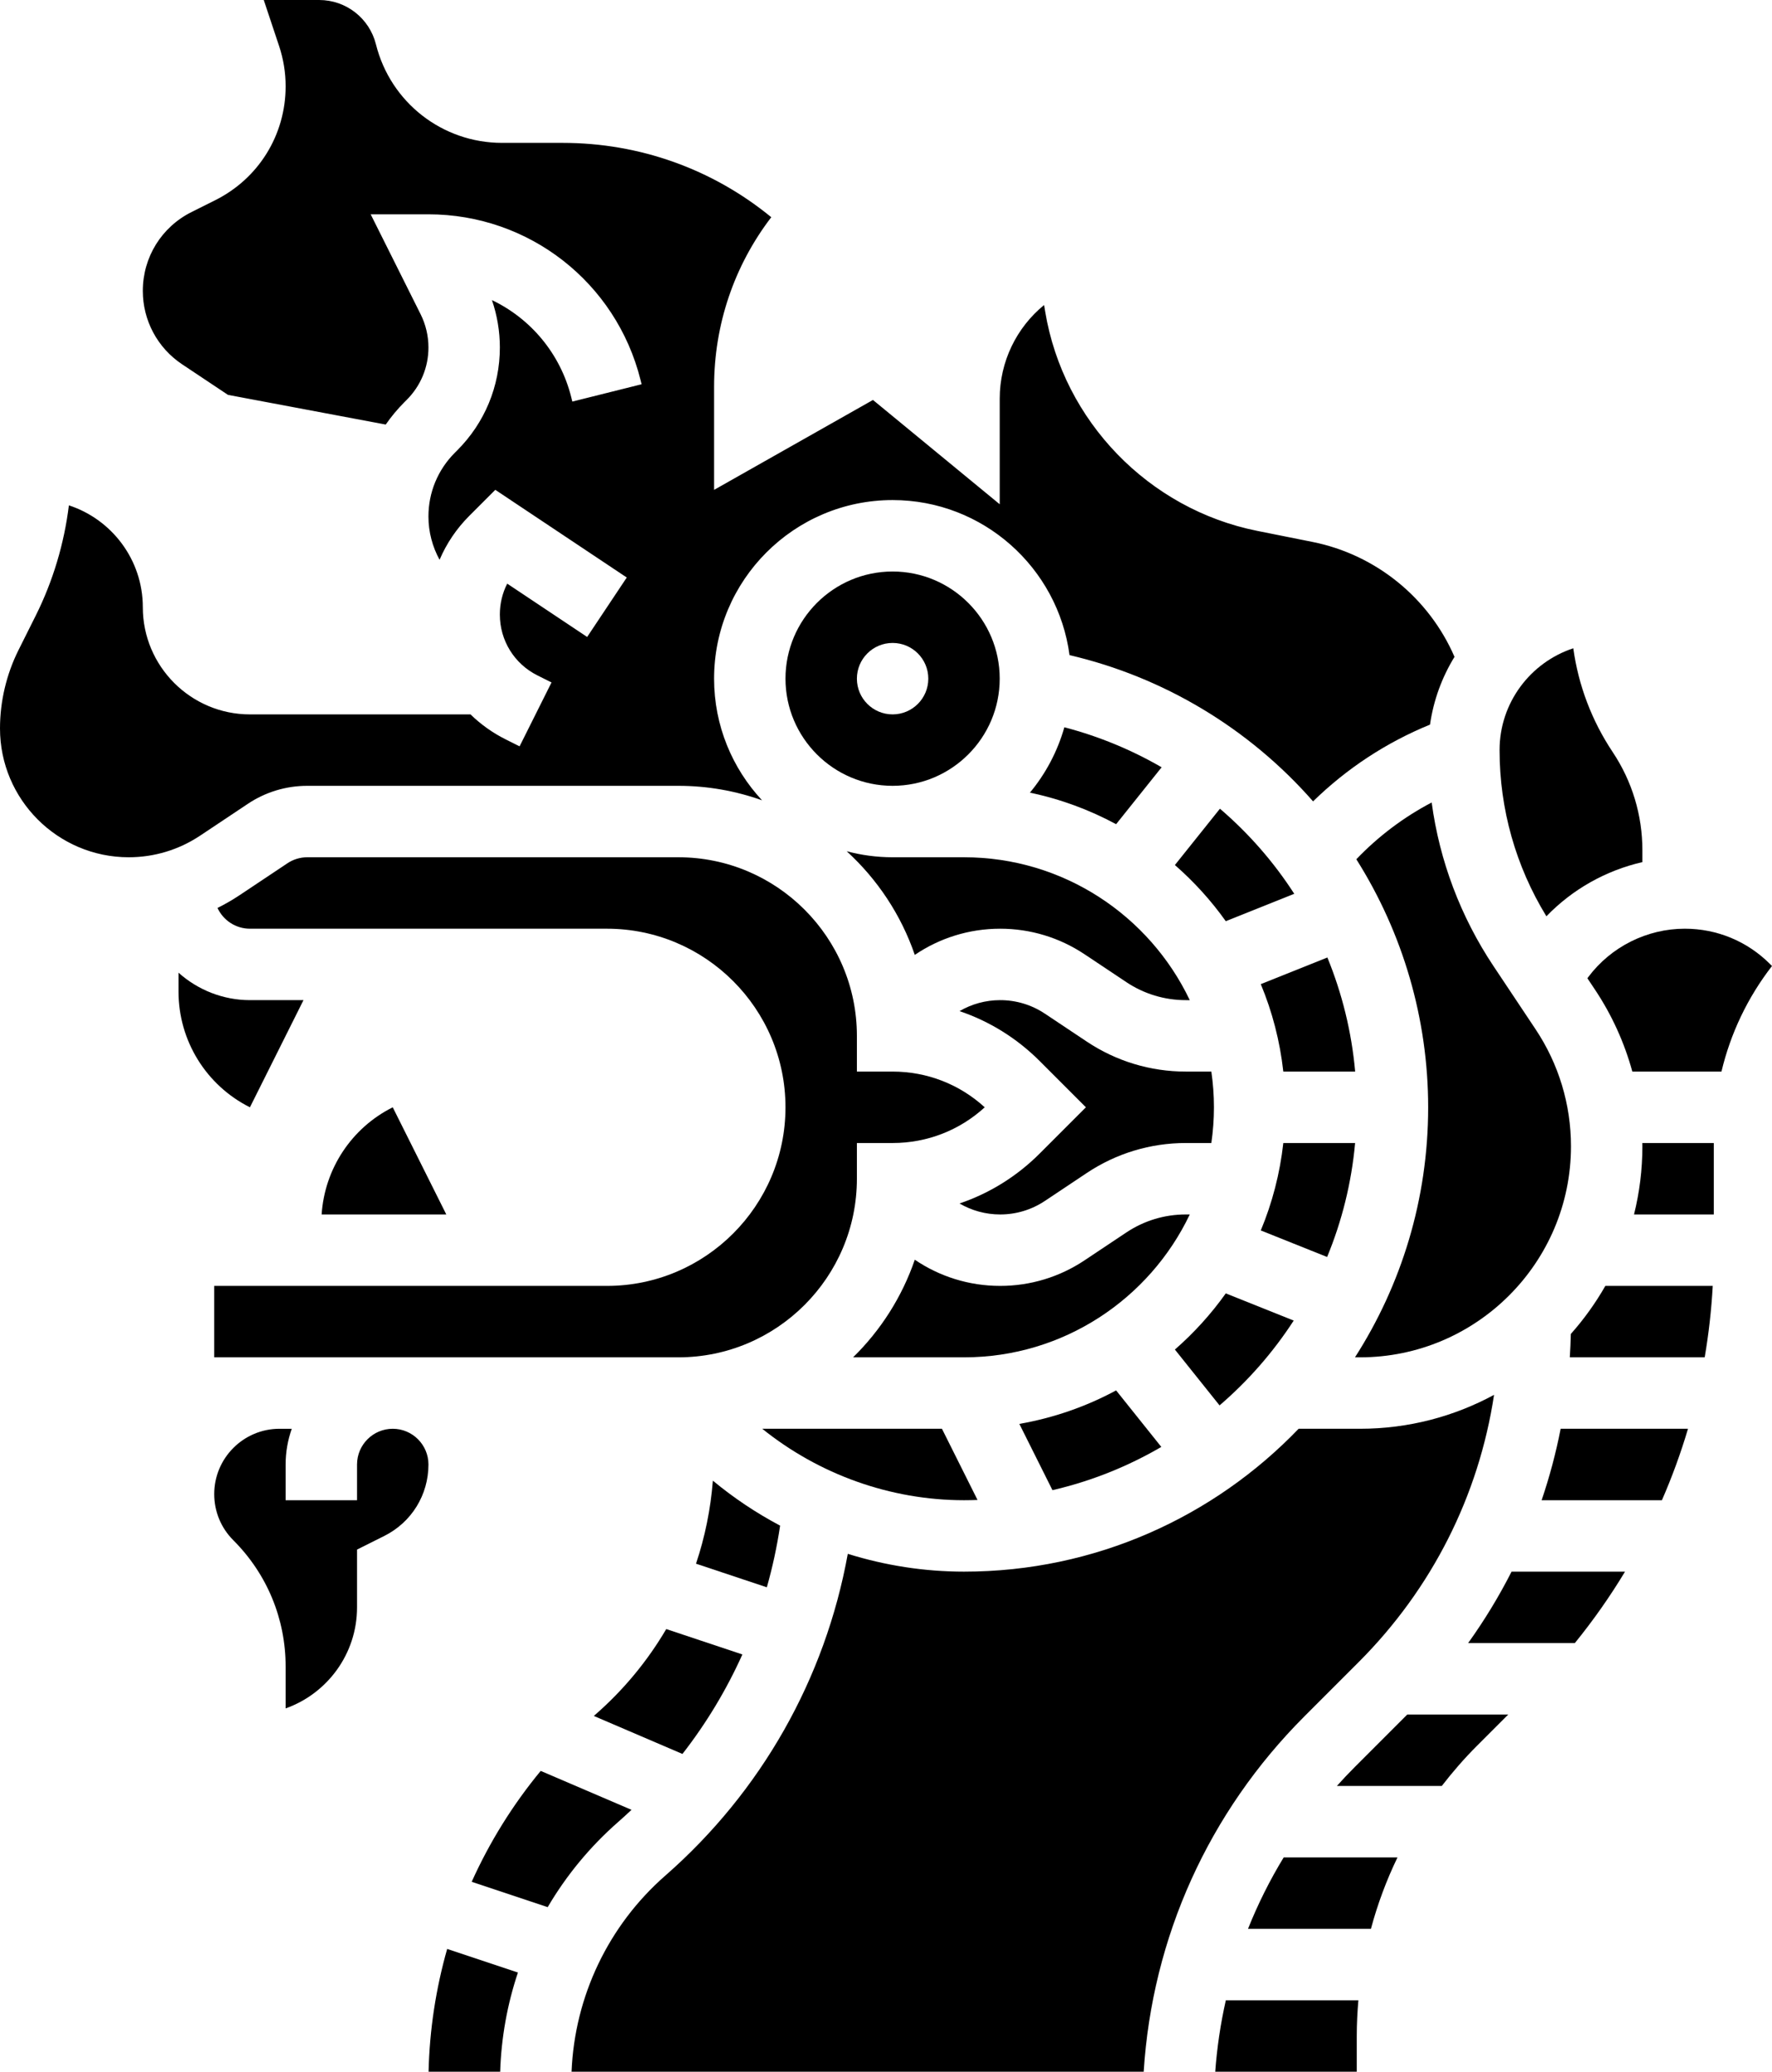<svg xmlns="http://www.w3.org/2000/svg" xmlns:xlink="http://www.w3.org/1999/xlink" version="1.1" x="0px" y="0px" viewBox="0 0 397.042 464" style="enable-background:new 0 0 397.042 464;" xml:space="preserve"><g><path d="M68,224H56c-5.997,0-11.669-2.275-16-6.147v4.258c0,10.963,6.194,20.986,16,25.889L68,224z"/><path d="M72.067,272H100l-12-24C78.76,252.62,72.733,261.786,72.067,272z"/><path d="M214.995,269.541c2.706,1.579,5.828,2.459,9.114,2.459c3.578,0,7.043-1.049,10.02-3.034l9.373-6.249   c6.592-4.395,14.265-6.718,22.188-6.718h5.73c0.376-2.614,0.581-5.283,0.581-8s-0.205-5.386-0.581-8h-5.73   c-7.923,0-15.596-2.323-22.188-6.718l-9.372-6.248c-2.977-1.985-6.442-3.034-10.02-3.034c-3.285,0-6.407,0.879-9.113,2.459   c6.695,2.266,12.831,6.054,17.975,11.198L243.313,248l-10.343,10.343C227.826,263.487,221.69,267.275,214.995,269.541z"/><path d="M303.644,240c-0.8-8.954-2.945-17.539-6.226-25.551l-14.92,5.968c2.559,6.146,4.285,12.721,5.047,19.583H303.644z"/><path d="M273.346,181.124l-10.095,12.618c4.276,3.728,8.105,7.95,11.404,12.579l15.341-6.136   C285.403,193.059,279.787,186.644,273.346,181.124z"/><path d="M174.795,341.696c-5.34-2.83-10.395-6.201-15.066-10.073c-0.505,6.373-1.771,12.616-3.779,18.595l15.87,5.29   C173.099,350.996,174.098,346.385,174.795,341.696z"/><path d="M200,128c-13.233,0-24,10.767-24,24s10.767,24,24,24s24-10.767,24-24S213.233,128,200,128z M200,160c-4.418,0-8-3.582-8-8   s3.582-8,8-8s8,3.582,8,8S204.418,160,200,160z"/><path d="M166.342,370.546l-17.06-5.687c-4.172,7.097-9.488,13.56-15.818,19.099c-0.137,0.12-0.268,0.243-0.404,0.363l19.852,8.508   C158.278,385.944,162.778,378.466,166.342,370.546z"/><path d="M368,193.086v-2.663c0-7.851-2.302-15.453-6.656-21.985c-4.691-7.037-7.686-14.959-8.824-23.244   C342.937,148.344,336,157.377,336,168c0,13.201,3.621,26.01,10.494,37.221C352.328,199.166,359.845,194.95,368,193.086z"/><path d="M303.903,192.446C314.348,208.977,320,228.239,320,248c0,20.603-6.022,39.825-16.398,56h1.132   C330.796,304,352,282.796,352,256.733c0-9.363-2.745-18.429-7.938-26.218l-9.405-14.108c-7.399-11.099-12.107-23.601-13.871-36.674   C314.512,183.019,308.824,187.314,303.903,192.446z"/><path d="M219.027,335.942L211.056,320h-40.261c12.686,10.202,28.672,16,45.205,16C217.014,336,218.022,335.976,219.027,335.942z"/><path d="M265.689,272c-4.754,0-9.357,1.394-13.313,4.031l-9.373,6.249c-5.613,3.742-12.147,5.721-18.895,5.721   c-7.001,0-13.61-2.113-19.135-5.865c-2.867,8.351-7.649,15.816-13.83,21.865H216c22.294,0,41.581-13.098,50.586-32H265.689z"/><path d="M228.399,318.909l7.42,14.84c8.69-2.008,16.888-5.309,24.388-9.685l-10.127-12.659   C243.412,315.004,236.112,317.564,228.399,318.909z"/><path d="M238.482,162.887c-1.54,5.436-4.195,10.408-7.714,14.642c6.842,1.432,13.33,3.837,19.312,7.065l10.198-12.747   C253.561,167.959,246.254,164.918,238.482,162.887z"/><path d="M200,192c-3.557,0-7.005-0.473-10.29-1.348c6.873,6.274,12.179,14.229,15.263,23.214   c5.525-3.753,12.134-5.865,19.135-5.865c6.748,0,13.282,1.979,18.896,5.721l9.372,6.248c3.956,2.637,8.559,4.031,13.313,4.031   h0.897c-9.004-18.902-28.292-32-50.586-32H200z"/><path d="M48,304h104c22.056,0,40-17.944,40-40v-8h8c7.711,0,14.987-2.83,20.642-8c-5.655-5.17-12.931-8-20.642-8h-8v-8   c0-22.056-17.944-40-40-40H68.844c-1.584,0-3.119,0.465-4.438,1.344l-10.687,7.125c-1.607,1.072-3.271,2.033-4.984,2.882   c1.27,2.743,4.048,4.65,7.264,4.65h80c22.056,0,40,17.944,40,40s-17.944,40-40,40H48V304z"/><path d="M138.536,408.042c1.007-0.881,1.99-1.784,2.961-2.696l-20.344-8.719c-6.268,7.583-11.457,15.943-15.464,24.838   l17.029,5.676C126.89,420.043,132.206,413.58,138.536,408.042z"/><path d="M328.955,368h23.908c4.141-5.097,7.897-10.441,11.246-16h-25.424C335.867,357.551,332.616,362.896,328.955,368z"/><path d="M345.423,336h26.953c2.274-5.204,4.225-10.545,5.844-16h-28.533C348.624,325.443,347.196,330.785,345.423,336z"/><path d="M303.598,395.716c-1.396,1.396-2.745,2.827-4.054,4.284h23.508c2.414-3.126,5.021-6.132,7.86-8.97l7.03-7.03h-22.628   L303.598,395.716z"/><path d="M289.874,295.766l-15.219-6.088c-3.299,4.629-7.128,8.851-11.404,12.579l10.008,12.51   C279.661,309.27,285.265,302.87,289.874,295.766z"/><path d="M396.595,215.909c-5.1-5.1-11.881-7.909-19.094-7.909c-8.455,0-16.53,4.038-21.603,10.801l-0.221,0.295l1.696,2.544   c3.789,5.682,6.596,11.875,8.373,18.36h19.972c2.043-8.578,5.873-16.614,11.323-23.645L396.595,215.909z"/><path d="M351.966,298.764c-0.038,1.752-0.118,3.497-0.228,5.236h30.222c0.905-5.262,1.505-10.603,1.807-16H359.7   C357.496,291.859,354.904,295.466,351.966,298.764z"/><path d="M279.635,432h27.54c1.483-5.518,3.47-10.871,5.954-16h-25.498C284.514,421.113,281.844,426.463,279.635,432z"/><path d="M368,256.733c0,5.263-0.657,10.375-1.874,15.267H384v-16h-16.013C367.989,256.245,368,256.488,368,256.733z"/><path d="M272.291,464H304v-8c0-2.688,0.135-5.353,0.362-8h-29.696C273.483,453.231,272.686,458.575,272.291,464z"/><path d="M55.532,180.031c3.956-2.637,8.559-4.031,13.313-4.031H152c6.575,0,12.882,1.151,18.748,3.242   C164.087,172.094,160,162.518,160,152c0-22.056,17.944-40,40-40c20.268,0,37.052,15.156,39.642,34.728   c21.058,4.909,40.203,16.366,54.573,32.756c7.534-7.366,16.41-13.2,26.199-17.194c0.789-5.497,2.696-10.636,5.489-15.177   c-5.71-13.173-17.585-22.891-31.816-25.737l-12.379-2.476c-24.338-4.868-43.433-24.587-47.513-49.071l-0.252-1.515   c-6.17,5.04-9.942,12.67-9.942,20.985v23.64l-28.401-23.359L160,109.717v-23.09c0-13.906,4.501-27.12,12.815-37.978   C159.649,37.865,143.304,32,126.059,32h-13.567c-13.388,0-25.006-9.071-28.253-22.06C82.776,4.087,77.541,0,71.508,0H59.099   l3.438,10.313C63.508,13.225,64,16.258,64,19.329c0,10.872-6.042,20.645-15.768,25.505l-5.313,2.656   C36.184,50.855,32,57.623,32,65.152c0,6.617,3.287,12.759,8.792,16.429l10.289,6.858l35.348,6.648   c1.229-1.769,2.617-3.446,4.172-5.001l0.536-0.536C94.273,86.414,96,82.244,96,77.809c0-2.565-0.606-5.133-1.753-7.426L83.056,48   H96c22.519,0,42.061,15.258,47.522,37.104l0.239,0.957l-15.522,3.879L128,88.984c-2.451-9.803-9.113-17.636-17.773-21.771   c1.167,3.403,1.773,7.001,1.773,10.596c0,8.709-3.392,16.896-9.55,23.055l-0.536,0.536c-3.814,3.814-5.915,8.886-5.915,14.28   c0,3.448,0.892,6.771,2.493,9.693c1.547-3.628,3.787-6.965,6.66-9.838l5.827-5.828l29.457,19.638l-8.875,13.313l-17.913-11.941   c-1.079,2.116-1.65,4.472-1.65,6.916c0,5.814,3.23,11.041,8.43,13.641l3.147,1.574l-7.155,14.311l-3.147-1.574   c-2.948-1.474-5.573-3.372-7.849-5.582H56c-13.234,0-24-10.766-24-24c0-10.639-6.959-19.684-16.564-22.821   c-1.055,8.578-3.573,16.985-7.436,24.71L4.144,145.6C1.433,151.022,0,157.093,0,163.156C0,179.061,12.939,192,28.844,192   c5.713,0,11.246-1.675,16.001-4.845L55.532,180.031z"/><path d="M303.633,256h-16.088c-0.762,6.862-2.489,13.436-5.047,19.583l14.86,5.944C300.662,273.538,302.821,264.961,303.633,256z"/><path d="M88,320c-4.411,0-8,3.589-8,8v8H64v-8c0-2.805,0.488-5.496,1.376-8h-2.749C54.562,320,48,326.562,48,334.627   c0,3.907,1.521,7.581,4.284,10.343C59.839,352.525,64,362.57,64,373.255v9.374c9.313-3.302,16-12.199,16-22.629v-12.944L86.11,344   c6.101-3.05,9.89-9.181,9.89-16C96,323.589,92.411,320,88,320z"/><path d="M304.402,372.284c16.456-16.456,26.937-37.293,30.362-59.88c-8.94,4.842-19.17,7.595-30.031,7.595h-13.76   c-18.937,19.712-45.546,32-74.974,32c-8.906,0-17.68-1.383-26.039-3.988c-5.06,27.915-19.342,53.216-40.889,72.07   c-12.757,11.163-20.315,27.054-21.004,43.917h128.194c1.905-30.079,14.52-58.096,36.023-79.598L304.402,372.284z"/><path d="M96.029,464h16.039c0.248-7.63,1.595-15.109,3.982-22.217l-15.856-5.285C97.668,445.375,96.244,454.609,96.029,464z"/></g></svg>